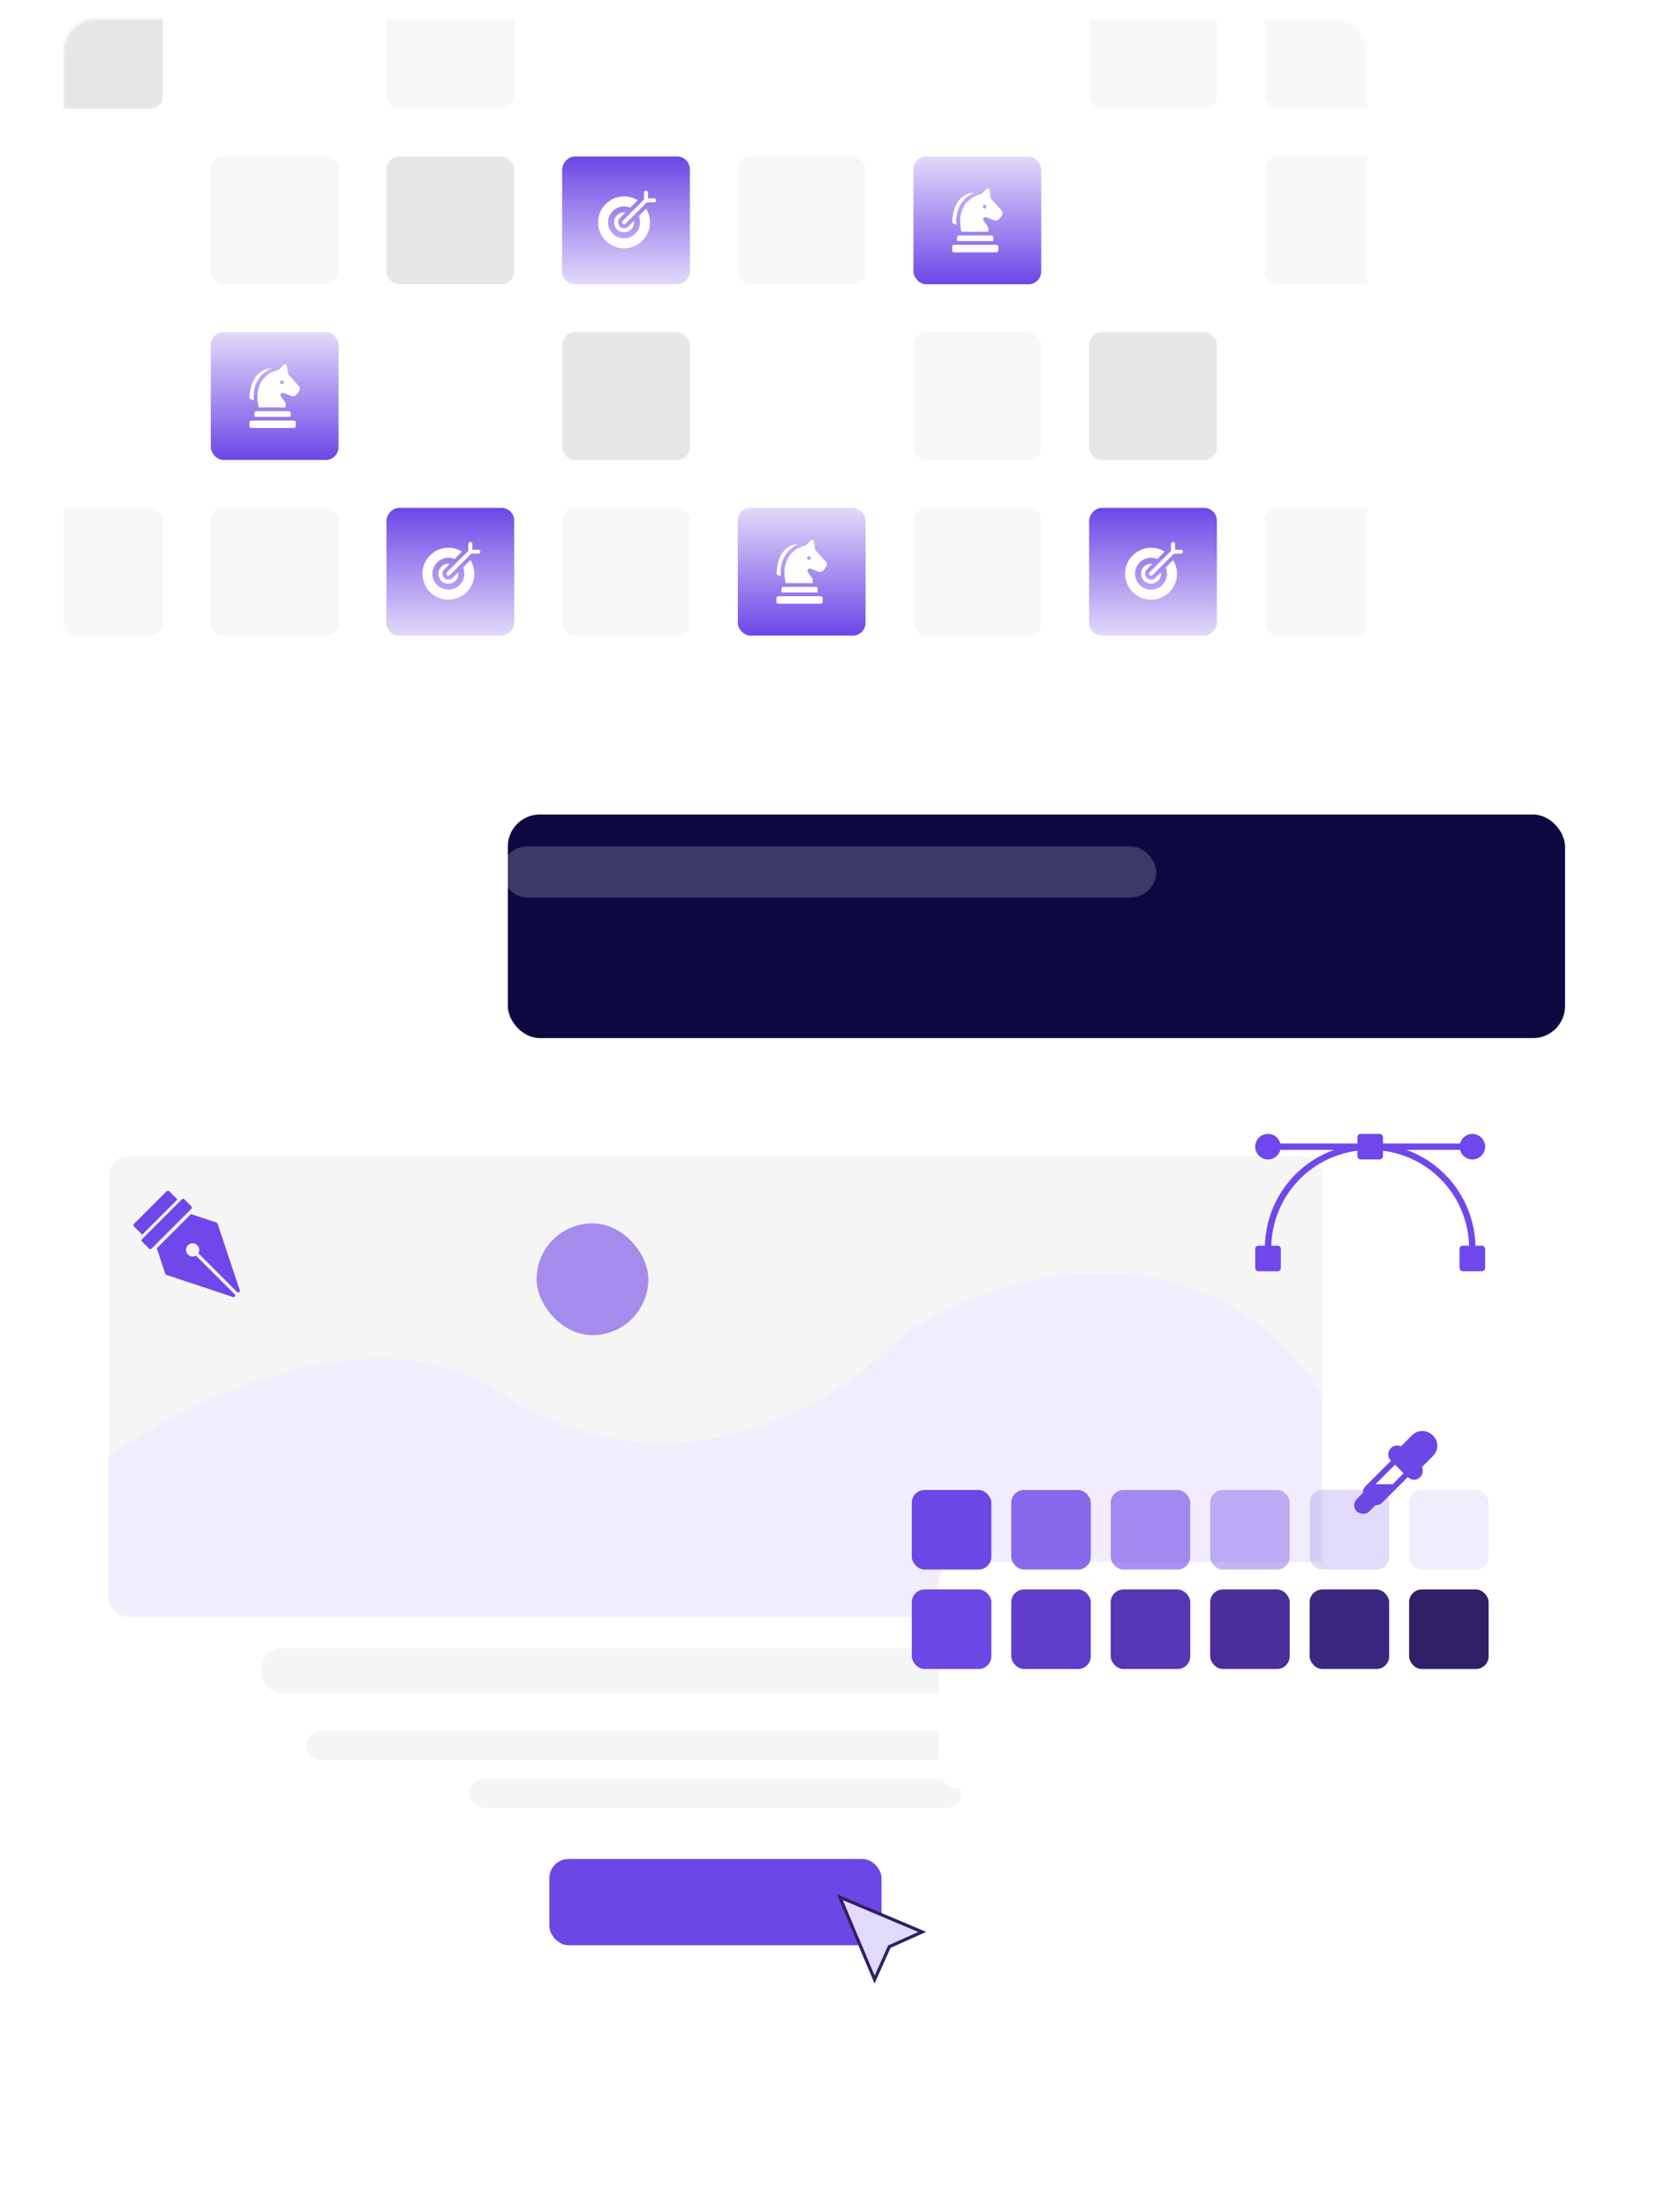 <svg width="526" height="691" viewBox="0 0 526 691" fill="none" xmlns="http://www.w3.org/2000/svg">
<g filter="url(#filter0_d_1978_992)">
<rect x="20" y="6" width="408" height="309" rx="10" fill="white"/>
</g>
<mask id="mask0_1978_992" style="mask-type:alpha" maskUnits="userSpaceOnUse" x="20" y="6" width="408" height="199">
<rect x="20" y="6" width="408" height="199" rx="10" fill="white"/>
</mask>
<g mask="url(#mask0_1978_992)">
<rect x="11" y="-6" width="40" height="40" rx="4" fill="#E6E6E6"/>
<rect x="66" y="-6" width="40" height="40" rx="4" fill="white"/>
<rect x="121" y="-6" width="40" height="40" rx="4" fill="#F7F7F7"/>
<rect x="176" y="-6" width="40" height="40" rx="4" fill="white"/>
<rect x="231" y="-6" width="40" height="40" rx="4" fill="white"/>
<rect x="341" y="-6" width="40" height="40" rx="4" fill="#F7F7F7"/>
<rect x="286" y="-6" width="40" height="40" rx="4" fill="white"/>
<rect x="396" y="-6" width="40" height="40" rx="4" fill="#F7F7F7"/>
<rect x="396" y="49" width="40" height="40" rx="4" fill="#F7F7F7"/>
<rect x="396" y="104" width="40" height="40" rx="4" fill="white"/>
<rect x="396" y="159" width="40" height="40" rx="4" fill="#F7F7F7"/>
<rect x="11" y="49" width="40" height="40" rx="4" fill="white"/>
<rect x="11" y="104" width="40" height="40" rx="4" fill="white"/>
<rect x="11" y="159" width="40" height="40" rx="4" fill="#F7F7F7"/>
<rect x="66" y="49" width="40" height="40" rx="4" fill="#F7F7F7"/>
<rect x="66" y="104" width="40" height="40" rx="4" fill="url(#paint0_linear_1978_992)"/>
<g clip-path="url(#clip0_1978_992)">
<path d="M91.981 131.656H78.7C78.376 131.656 78.114 131.919 78.114 132.242V133.414C78.114 133.738 78.376 134 78.7 134H91.981C92.305 134 92.567 133.738 92.567 133.414V132.242C92.567 131.919 92.305 131.656 91.981 131.656ZM79.676 129.312V130.484H91.004V129.312C91.004 128.989 90.742 128.727 90.418 128.727H80.262C79.939 128.727 79.676 128.989 79.676 129.312ZM78.469 124.968L79.465 125.395C79.288 123.117 79.669 121.027 80.576 119.328C81.523 117.553 83 116.205 84.981 115.305C84.868 115.311 84.755 115.319 84.643 115.331C83.496 115.448 82.459 115.828 81.561 116.462C80.567 117.164 79.77 118.162 79.194 119.426C78.575 120.786 78.212 122.459 78.115 124.4C78.109 124.52 78.139 124.638 78.203 124.74C78.266 124.841 78.359 124.921 78.469 124.968Z" fill="white"/>
<path d="M93.529 120.808L90.193 117.138L89.827 114.505C89.812 114.396 89.766 114.293 89.695 114.209C89.624 114.125 89.531 114.062 89.426 114.028C89.321 113.994 89.209 113.991 89.102 114.018C88.995 114.045 88.898 114.102 88.822 114.182L87.376 115.701C84.646 116.419 82.706 117.824 81.609 119.88C80.762 121.469 80.435 123.471 80.666 125.669C80.733 126.304 80.842 126.934 80.992 127.555H89.442V126.383C89.442 126.261 89.404 126.142 89.333 126.042L87.934 124.084C87.845 123.96 87.798 123.811 87.8 123.659C87.802 123.506 87.852 123.358 87.944 123.237C88.138 122.978 88.484 122.881 88.785 123.001L91.225 123.977C91.789 124.202 92.422 124.035 92.801 123.562L93.585 122.582C94.007 122.054 93.983 121.308 93.529 120.808ZM88.27 120.289C87.947 120.289 87.684 120.027 87.684 119.703C87.684 119.379 87.947 119.117 88.27 119.117C88.594 119.117 88.856 119.379 88.856 119.703C88.856 120.027 88.594 120.289 88.27 120.289Z" fill="white"/>
</g>
<rect x="66" y="159" width="40" height="40" rx="4" fill="#F7F7F7"/>
<rect x="121" y="49" width="40" height="40" rx="4" fill="#E6E6E6"/>
<rect x="121" y="104" width="40" height="40" rx="4" fill="white"/>
<rect width="40" height="40" rx="4" transform="matrix(1 0 0 -1 121 199)" fill="#F7F7F7"/>
<rect width="40" height="40" rx="4" transform="matrix(1 0 0 -1 121 199)" fill="url(#paint1_linear_1978_992)"/>
<path fill-rule="evenodd" clip-rule="evenodd" d="M147.519 173.366L140.825 180.058C140.581 180.302 140.185 180.302 139.941 180.058C139.824 179.941 139.758 179.782 139.758 179.616C139.758 179.451 139.824 179.292 139.941 179.174L146.634 172.481V170.241C146.642 170.08 146.71 169.928 146.827 169.817C146.943 169.705 147.098 169.643 147.259 169.643C147.42 169.643 147.575 169.705 147.692 169.817C147.808 169.928 147.877 170.08 147.884 170.241V172.116H149.759C149.925 172.116 150.084 172.182 150.201 172.299C150.318 172.416 150.384 172.575 150.384 172.741C150.384 172.906 150.318 173.065 150.201 173.183C150.084 173.3 149.925 173.366 149.759 173.366H147.519ZM147.3 175.351C148.093 176.632 148.512 178.109 148.509 179.616C148.509 184.1 144.867 187.742 140.383 187.742C135.899 187.742 132.258 184.101 132.258 179.617C132.258 175.133 135.9 171.491 140.384 171.491C141.947 171.491 143.409 171.933 144.649 172.7L142.336 175.013C141.576 174.691 140.748 174.562 139.925 174.639C139.103 174.715 138.313 174.993 137.624 175.449C136.936 175.905 136.371 176.524 135.98 177.251C135.589 177.979 135.384 178.791 135.384 179.617C135.384 180.943 135.911 182.215 136.849 183.152C137.786 184.09 139.058 184.617 140.384 184.617C141.209 184.616 142.022 184.412 142.75 184.021C143.477 183.63 144.096 183.065 144.552 182.376C145.008 181.688 145.286 180.897 145.362 180.075C145.439 179.253 145.31 178.424 144.988 177.664L147.3 175.351ZM143.478 179.174C143.541 179.617 143.508 180.069 143.382 180.499C143.255 180.928 143.038 181.325 142.744 181.664C142.451 182.002 142.088 182.273 141.681 182.459C141.273 182.645 140.831 182.742 140.383 182.742C138.659 182.742 137.258 181.341 137.258 179.617C137.258 179.169 137.355 178.727 137.541 178.319C137.727 177.912 137.998 177.549 138.336 177.256C138.675 176.962 139.072 176.745 139.502 176.618C139.931 176.492 140.383 176.459 140.826 176.522L139.058 178.291C138.717 178.644 138.528 179.118 138.532 179.61C138.536 180.101 138.733 180.572 139.081 180.919C139.429 181.267 139.899 181.464 140.39 181.468C140.882 181.473 141.356 181.284 141.709 180.942L143.478 179.174Z" fill="white"/>
<rect width="40" height="40" rx="4" transform="matrix(1 0 0 -1 176 89)" fill="#F7F7F7"/>
<rect width="40" height="40" rx="4" transform="matrix(1 0 0 -1 176 89)" fill="url(#paint2_linear_1978_992)"/>
<path fill-rule="evenodd" clip-rule="evenodd" d="M202.519 63.366L195.825 70.058C195.581 70.302 195.185 70.302 194.941 70.058C194.824 69.941 194.758 69.782 194.758 69.616C194.758 69.451 194.824 69.292 194.941 69.174L201.634 62.481V60.241C201.642 60.08 201.71 59.928 201.827 59.816C201.943 59.705 202.098 59.643 202.259 59.643C202.42 59.643 202.575 59.705 202.692 59.816C202.808 59.928 202.877 60.08 202.884 60.241V62.116H204.759C204.925 62.116 205.084 62.182 205.201 62.299C205.318 62.416 205.384 62.575 205.384 62.741C205.384 62.907 205.318 63.066 205.201 63.183C205.084 63.3 204.925 63.366 204.759 63.366H202.519ZM202.3 65.351C203.093 66.632 203.512 68.109 203.509 69.616C203.509 74.1 199.867 77.742 195.383 77.742C190.899 77.742 187.258 74.101 187.258 69.617C187.258 65.133 190.9 61.491 195.384 61.491C196.947 61.491 198.409 61.933 199.649 62.7L197.336 65.013C196.576 64.691 195.748 64.562 194.925 64.638C194.103 64.715 193.313 64.993 192.624 65.449C191.936 65.905 191.371 66.524 190.98 67.251C190.589 67.979 190.384 68.791 190.384 69.617C190.384 70.943 190.911 72.215 191.849 73.152C192.786 74.09 194.058 74.617 195.384 74.617C196.209 74.617 197.022 74.412 197.75 74.021C198.477 73.63 199.096 73.065 199.552 72.376C200.008 71.688 200.286 70.897 200.362 70.075C200.439 69.253 200.31 68.424 199.988 67.664L202.3 65.351ZM198.478 69.174C198.541 69.617 198.508 70.069 198.382 70.499C198.255 70.928 198.038 71.326 197.744 71.664C197.451 72.002 197.088 72.273 196.681 72.459C196.273 72.645 195.831 72.742 195.383 72.742C193.659 72.742 192.258 71.341 192.258 69.617C192.258 69.169 192.355 68.727 192.541 68.319C192.727 67.912 192.998 67.549 193.336 67.256C193.675 66.962 194.072 66.745 194.502 66.618C194.931 66.492 195.383 66.459 195.826 66.522L194.058 68.291C193.717 68.644 193.528 69.118 193.532 69.61C193.536 70.101 193.733 70.572 194.081 70.919C194.429 71.267 194.899 71.464 195.39 71.468C195.882 71.472 196.356 71.284 196.709 70.942L198.478 69.174Z" fill="white"/>
<rect x="176" y="104" width="40" height="40" rx="4" fill="#E6E6E6"/>
<rect x="176" y="159" width="40" height="40" rx="4" fill="#F7F7F7"/>
<rect x="231" y="49" width="40" height="40" rx="4" fill="#F7F7F7"/>
<rect x="341" y="49" width="40" height="40" rx="4" fill="white"/>
<rect x="231" y="104" width="40" height="40" rx="4" fill="white"/>
<rect x="341" y="104" width="40" height="40" rx="4" fill="#E6E6E6"/>
<rect x="231" y="159" width="40" height="40" rx="4" fill="url(#paint3_linear_1978_992)"/>
<g clip-path="url(#clip1_1978_992)">
<path d="M256.981 186.656H243.7C243.376 186.656 243.114 186.919 243.114 187.242V188.414C243.114 188.738 243.376 189 243.7 189H256.981C257.305 189 257.567 188.738 257.567 188.414V187.242C257.567 186.919 257.305 186.656 256.981 186.656ZM244.676 184.312V185.484H256.004V184.312C256.004 183.989 255.742 183.727 255.418 183.727H245.262C244.939 183.727 244.676 183.989 244.676 184.312ZM243.469 179.968L244.464 180.395C244.288 178.117 244.669 176.027 245.576 174.328C246.523 172.553 248 171.205 249.981 170.305C249.868 170.311 249.755 170.319 249.643 170.331C248.496 170.448 247.459 170.828 246.561 171.462C245.567 172.164 244.77 173.162 244.194 174.426C243.575 175.786 243.212 177.459 243.114 179.4C243.109 179.52 243.139 179.638 243.203 179.74C243.266 179.841 243.359 179.921 243.469 179.968Z" fill="white"/>
<path d="M258.529 175.808L255.193 172.138L254.827 169.505C254.812 169.396 254.766 169.293 254.695 169.209C254.624 169.125 254.531 169.062 254.426 169.028C254.321 168.994 254.209 168.991 254.102 169.018C253.995 169.045 253.898 169.102 253.822 169.182L252.376 170.701C249.646 171.419 247.706 172.824 246.61 174.88C245.762 176.469 245.435 178.471 245.666 180.669C245.733 181.304 245.842 181.934 245.992 182.555H254.442V181.383C254.442 181.261 254.404 181.142 254.333 181.042L252.934 179.084C252.845 178.96 252.798 178.811 252.8 178.659C252.802 178.506 252.852 178.358 252.944 178.237C253.138 177.978 253.484 177.881 253.785 178.001L256.225 178.977C256.789 179.202 257.422 179.035 257.801 178.562L258.585 177.582C259.007 177.054 258.983 176.308 258.529 175.808ZM253.27 175.289C252.947 175.289 252.684 175.027 252.684 174.703C252.684 174.379 252.947 174.117 253.27 174.117C253.594 174.117 253.856 174.379 253.856 174.703C253.856 175.027 253.594 175.289 253.27 175.289Z" fill="white"/>
</g>
<rect width="40" height="40" rx="4" transform="matrix(1 0 0 -1 341 199)" fill="#F7F7F7"/>
<rect width="40" height="40" rx="4" transform="matrix(1 0 0 -1 341 199)" fill="url(#paint4_linear_1978_992)"/>
<path fill-rule="evenodd" clip-rule="evenodd" d="M367.519 173.366L360.825 180.058C360.581 180.302 360.185 180.302 359.941 180.058C359.824 179.941 359.758 179.782 359.758 179.616C359.758 179.451 359.824 179.292 359.941 179.174L366.634 172.481V170.241C366.642 170.08 366.71 169.928 366.827 169.817C366.943 169.705 367.098 169.643 367.259 169.643C367.42 169.643 367.575 169.705 367.692 169.817C367.808 169.928 367.877 170.08 367.884 170.241V172.116H369.759C369.925 172.116 370.084 172.182 370.201 172.299C370.318 172.416 370.384 172.575 370.384 172.741C370.384 172.906 370.318 173.065 370.201 173.183C370.084 173.3 369.925 173.366 369.759 173.366H367.519ZM367.3 175.351C368.093 176.632 368.512 178.109 368.509 179.616C368.509 184.1 364.867 187.742 360.383 187.742C355.899 187.742 352.258 184.101 352.258 179.617C352.258 175.133 355.9 171.491 360.384 171.491C361.947 171.491 363.409 171.933 364.649 172.7L362.336 175.013C361.576 174.691 360.748 174.562 359.925 174.639C359.103 174.715 358.313 174.993 357.624 175.449C356.936 175.905 356.371 176.524 355.98 177.251C355.589 177.979 355.384 178.791 355.384 179.617C355.384 180.943 355.911 182.215 356.849 183.152C357.786 184.09 359.058 184.617 360.384 184.617C361.209 184.616 362.022 184.412 362.75 184.021C363.477 183.63 364.096 183.065 364.552 182.376C365.008 181.688 365.286 180.897 365.362 180.075C365.439 179.253 365.31 178.424 364.988 177.664L367.3 175.351ZM363.478 179.174C363.541 179.617 363.508 180.069 363.382 180.499C363.255 180.928 363.038 181.325 362.744 181.664C362.451 182.002 362.088 182.273 361.681 182.459C361.273 182.645 360.831 182.742 360.383 182.742C358.659 182.742 357.258 181.341 357.258 179.617C357.258 179.169 357.355 178.727 357.541 178.319C357.727 177.912 357.998 177.549 358.336 177.256C358.675 176.962 359.072 176.745 359.502 176.618C359.931 176.492 360.383 176.459 360.826 176.522L359.058 178.291C358.717 178.644 358.528 179.118 358.532 179.61C358.536 180.101 358.733 180.572 359.081 180.919C359.429 181.267 359.899 181.464 360.39 181.468C360.882 181.473 361.356 181.284 361.709 180.942L363.478 179.174Z" fill="white"/>
<rect x="286" y="49" width="40" height="40" rx="4" fill="url(#paint5_linear_1978_992)"/>
<g clip-path="url(#clip2_1978_992)">
<path d="M311.981 76.656H298.7C298.376 76.656 298.114 76.919 298.114 77.242V78.414C298.114 78.738 298.376 79 298.7 79H311.981C312.305 79 312.567 78.738 312.567 78.414V77.242C312.567 76.919 312.305 76.656 311.981 76.656ZM299.676 74.312V75.484H311.004V74.312C311.004 73.989 310.742 73.727 310.418 73.727H300.262C299.939 73.727 299.676 73.989 299.676 74.312ZM298.469 69.968L299.464 70.395C299.288 68.117 299.669 66.027 300.576 64.328C301.523 62.553 303 61.205 304.981 60.305C304.868 60.311 304.755 60.319 304.643 60.331C303.496 60.448 302.459 60.828 301.561 61.462C300.567 62.164 299.77 63.161 299.194 64.426C298.575 65.786 298.212 67.459 298.114 69.4C298.109 69.52 298.139 69.638 298.203 69.74C298.266 69.841 298.359 69.921 298.469 69.968Z" fill="white"/>
<path d="M313.529 65.808L310.193 62.138L309.827 59.505C309.812 59.396 309.766 59.294 309.695 59.209C309.624 59.125 309.531 59.062 309.426 59.028C309.321 58.994 309.209 58.991 309.102 59.018C308.995 59.045 308.898 59.102 308.822 59.182L307.376 60.701C304.646 61.419 302.706 62.824 301.61 64.88C300.762 66.469 300.435 68.471 300.666 70.669C300.733 71.304 300.842 71.934 300.992 72.555H309.442V71.383C309.442 71.261 309.404 71.141 309.333 71.042L307.934 69.084C307.845 68.96 307.798 68.811 307.8 68.659C307.802 68.506 307.852 68.358 307.944 68.237C308.138 67.978 308.484 67.881 308.785 68.001L311.225 68.977C311.789 69.203 312.422 69.035 312.801 68.562L313.585 67.582C314.007 67.054 313.983 66.308 313.529 65.808ZM308.27 65.289C307.947 65.289 307.684 65.027 307.684 64.703C307.684 64.379 307.947 64.117 308.27 64.117C308.594 64.117 308.856 64.379 308.856 64.703C308.856 65.027 308.594 65.289 308.27 65.289Z" fill="white"/>
</g>
<rect x="286" y="104" width="40" height="40" rx="4" fill="#F7F7F7"/>
<rect x="286" y="159" width="40" height="40" rx="4" fill="#F7F7F7"/>
</g>
<g filter="url(#filter1_d_1978_992)">
<rect x="143" y="225" width="331" height="70" rx="10" fill="#0D0840"/>
</g>
<rect x="157" y="239" width="303" height="16" rx="8" fill="white" fill-opacity="0.2"/>
<rect x="157" y="265" width="205" height="16" rx="8" fill="white" fill-opacity="0.2"/>
<g filter="url(#filter2_d_1978_992)">
<rect x="20" y="348" width="408" height="277" rx="10" fill="white"/>
</g>
<rect x="34" y="362" width="380" height="144" rx="6" fill="#F5F5F5"/>
<rect x="82" y="516" width="284" height="14" rx="6" fill="#F5F5F5"/>
<rect x="96" y="542" width="256" height="9" rx="4.5" fill="#F5F5F5"/>
<rect x="147" y="557" width="154" height="9" rx="4.5" fill="#F5F5F5"/>
<rect x="172" y="582" width="104" height="27" rx="6" fill="#6D46E6"/>
<path d="M463.985 390H461.963C461.796 383.408 459.646 377.019 455.795 371.667C451.943 366.316 446.568 362.25 440.372 360H457.13C457.374 360.943 457.952 361.764 458.758 362.311C459.563 362.857 460.54 363.091 461.505 362.968C462.471 362.845 463.358 362.375 464.002 361.644C464.645 360.914 465 359.974 465 359C465 358.026 464.645 357.086 464.002 356.356C463.358 355.625 462.471 355.155 461.505 355.032C460.54 354.909 459.563 355.143 458.758 355.689C457.952 356.236 457.374 357.057 457.13 358H432.998V356C432.998 355.735 432.893 355.48 432.706 355.293C432.518 355.105 432.264 355 431.999 355H426.001C425.736 355 425.482 355.105 425.294 355.293C425.107 355.48 425.002 355.735 425.002 356V358H400.87C400.626 357.057 400.048 356.236 399.242 355.689C398.437 355.143 397.46 354.909 396.495 355.032C395.529 355.155 394.642 355.625 393.998 356.356C393.355 357.086 393 358.026 393 359C393 359.974 393.355 360.914 393.998 361.644C394.642 362.375 395.529 362.845 396.495 362.968C397.46 363.091 398.437 362.857 399.242 362.311C400.048 361.764 400.626 360.943 400.87 360H417.628C411.432 362.25 406.057 366.316 402.205 371.667C398.354 377.019 396.204 383.408 396.037 390H394.015C393.749 390 393.495 390.105 393.308 390.293C393.12 390.48 393.015 390.735 393.015 391V397C393.015 397.265 393.12 397.52 393.308 397.707C393.495 397.895 393.749 398 394.015 398H400.012C400.277 398 400.531 397.895 400.719 397.707C400.906 397.52 401.012 397.265 401.012 397V391C401.012 390.735 400.906 390.48 400.719 390.293C400.531 390.105 400.277 390 400.012 390H398.036C398.236 382.637 401.066 375.59 406.013 370.135C410.96 364.68 417.696 361.178 425.002 360.263V362C425.002 362.265 425.107 362.52 425.294 362.707C425.482 362.895 425.736 363 426.001 363H431.999C432.264 363 432.518 362.895 432.706 362.707C432.893 362.52 432.998 362.265 432.998 362V360.263C440.304 361.178 447.04 364.68 451.987 370.135C456.934 375.59 459.764 382.637 459.964 390H457.988C457.723 390 457.469 390.105 457.281 390.293C457.094 390.48 456.988 390.735 456.988 391V397C456.988 397.265 457.094 397.52 457.281 397.707C457.469 397.895 457.723 398 457.988 398H463.985C464.251 398 464.505 397.895 464.692 397.707C464.88 397.52 464.985 397.265 464.985 397V391C464.985 390.735 464.88 390.48 464.692 390.293C464.505 390.105 464.251 390 463.985 390Z" fill="#7047EB"/>
<path d="M278.618 609.365L278.443 609.443L278.365 609.618L273.835 619.746L262.939 593.939L288.746 604.835L278.618 609.365Z" fill="#E2DAFA" stroke="#301F66"/>
<path d="M72.958 406.08C73.069 406.117 73.189 406.115 73.299 406.076C73.408 406.036 73.502 405.96 73.563 405.861C73.624 405.761 73.651 405.644 73.637 405.528C73.624 405.412 73.571 405.304 73.489 405.222L61.62 393.353C61.549 393.282 61.459 393.234 61.361 393.213C61.263 393.192 61.161 393.2 61.067 393.237C60.624 393.411 60.134 393.428 59.68 393.284C59.227 393.14 58.836 392.844 58.575 392.446C58.314 392.047 58.198 391.571 58.247 391.097C58.296 390.624 58.507 390.181 58.844 389.844C59.181 389.507 59.623 389.296 60.097 389.247C60.571 389.198 61.047 389.314 61.446 389.575C61.844 389.836 62.14 390.227 62.284 390.68C62.428 391.134 62.411 391.624 62.236 392.067C62.2 392.161 62.192 392.263 62.213 392.361C62.233 392.459 62.282 392.549 62.353 392.62L74.222 404.489C74.304 404.571 74.412 404.624 74.528 404.637C74.644 404.651 74.761 404.625 74.861 404.563C74.96 404.502 75.036 404.408 75.076 404.299C75.115 404.189 75.117 404.069 75.08 403.958L68.127 383.079C68.102 383.003 68.059 382.934 68.002 382.877C67.946 382.82 67.876 382.777 67.8 382.752L59.803 380.09L49.089 390.804L51.752 398.8C51.777 398.876 51.82 398.946 51.877 399.002C51.934 399.059 52.003 399.102 52.079 399.127L72.958 406.08Z" fill="#7047EB"/>
<path d="M47.431 390.935L59.935 378.431C60.139 378.228 60.137 377.897 59.932 377.692L57.704 375.464C57.499 375.259 57.168 375.257 56.965 375.46L44.461 387.965C44.258 388.168 44.259 388.499 44.464 388.704L46.692 390.932C46.897 391.137 47.228 391.138 47.431 390.935Z" fill="#7047EB"/>
<path d="M52.951 372.918C52.853 372.819 52.719 372.763 52.581 372.763C52.442 372.762 52.31 372.817 52.212 372.914L41.914 383.212C41.817 383.309 41.762 383.442 41.763 383.581C41.764 383.719 41.819 383.852 41.918 383.951L44.517 386.55L55.55 375.517L52.951 372.918Z" fill="#7047EB"/>
<mask id="mask1_1978_992" style="mask-type:alpha" maskUnits="userSpaceOnUse" x="34" y="362" width="380" height="144">
<rect x="34" y="362" width="380" height="144" rx="6" fill="#F5F5F5"/>
</mask>
<g mask="url(#mask1_1978_992)">
<path d="M156.5 436C116.9 409.6 58 438.667 33.5 456.5V517H413.5V436C372 373.5 295.5 404 276.5 423.5C257.5 443 206 469 156.5 436Z" fill="#F1EDFD"/>
<rect x="168" y="383" width="35" height="35" rx="17.5" fill="#6D46E6" fill-opacity="0.6"/>
</g>
<g filter="url(#filter3_d_1978_992)">
<rect x="278" y="459" width="195.563" height="71.001" rx="6" fill="white"/>
</g>
<rect x="285.474" y="466.474" width="24.912" height="24.912" rx="4" fill="#6D46E6"/>
<rect x="316.614" y="466.474" width="24.912" height="24.912" rx="4" fill="#6D46E6" fill-opacity="0.8"/>
<rect x="347.755" y="466.474" width="24.912" height="24.912" rx="4" fill="#6D46E6" fill-opacity="0.6"/>
<rect x="378.896" y="466.474" width="24.912" height="24.912" rx="4" fill="#6D46E6" fill-opacity="0.4"/>
<rect x="410.036" y="466.474" width="24.912" height="24.912" rx="4" fill="#6D46E6" fill-opacity="0.2"/>
<rect x="441.177" y="466.474" width="24.912" height="24.912" rx="4" fill="#6D46E6" fill-opacity="0.1"/>
<rect x="285.474" y="497.614" width="24.912" height="24.912" rx="4" fill="#6D46E6"/>
<rect x="316.614" y="497.614" width="24.912" height="24.912" rx="4" fill="#613DCC"/>
<rect x="347.755" y="497.614" width="24.912" height="24.912" rx="4" fill="#5536B3"/>
<rect x="378.896" y="497.614" width="24.912" height="24.912" rx="4" fill="#492F99"/>
<rect x="410.036" y="497.614" width="24.912" height="24.912" rx="4" fill="#3C2780"/>
<rect x="441.177" y="497.614" width="24.912" height="24.912" rx="4" fill="#301F66"/>
<path d="M448.629 449.389C446.777 447.537 443.814 447.537 442.055 449.389L438.629 452.815C437.611 452.352 436.315 452.444 435.481 453.37C434.37 454.481 434.37 456.241 435.481 457.352L427.518 465.314C426.963 465.87 426.685 466.611 426.685 467.444L424.833 469.296C423.722 470.407 423.722 472.166 424.833 473.277C425.481 473.647 426.13 473.925 426.87 473.925C427.611 473.925 428.259 473.647 428.815 473.092L430.666 471.24C431.407 471.333 432.241 470.962 432.796 470.407L440.759 462.444C441.314 463 442.055 463.277 442.703 463.277C443.444 463.277 444.092 463 444.648 462.444C445.481 461.611 445.666 460.315 445.203 459.296L448.629 455.87C450.481 454.111 450.481 451.148 448.629 449.389ZM439.463 461.24L436.037 464.666H430.666L436.777 458.555L439.463 461.24Z" fill="#6D46E6"/>
<defs>
<filter id="filter0_d_1978_992" x="0" y="0" width="480" height="381" filterUnits="userSpaceOnUse" color-interpolation-filters="sRGB">
<feFlood flood-opacity="0" result="BackgroundImageFix"/>
<feColorMatrix in="SourceAlpha" type="matrix" values="0 0 0 0 0 0 0 0 0 0 0 0 0 0 0 0 0 0 127 0" result="hardAlpha"/>
<feOffset dx="16" dy="30"/>
<feGaussianBlur stdDeviation="18"/>
<feComposite in2="hardAlpha" operator="out"/>
<feColorMatrix type="matrix" values="0 0 0 0 0.051 0 0 0 0 0.031 0 0 0 0 0.251 0 0 0 0.1 0"/>
<feBlend mode="normal" in2="BackgroundImageFix" result="effect1_dropShadow_1978_992"/>
<feBlend mode="normal" in="SourceGraphic" in2="effect1_dropShadow_1978_992" result="shape"/>
</filter>
<filter id="filter1_d_1978_992" x="123" y="219" width="403" height="142" filterUnits="userSpaceOnUse" color-interpolation-filters="sRGB">
<feFlood flood-opacity="0" result="BackgroundImageFix"/>
<feColorMatrix in="SourceAlpha" type="matrix" values="0 0 0 0 0 0 0 0 0 0 0 0 0 0 0 0 0 0 127 0" result="hardAlpha"/>
<feOffset dx="16" dy="30"/>
<feGaussianBlur stdDeviation="18"/>
<feComposite in2="hardAlpha" operator="out"/>
<feColorMatrix type="matrix" values="0 0 0 0 0.051 0 0 0 0 0.031 0 0 0 0 0.251 0 0 0 0.1 0"/>
<feBlend mode="normal" in2="BackgroundImageFix" result="effect1_dropShadow_1978_992"/>
<feBlend mode="normal" in="SourceGraphic" in2="effect1_dropShadow_1978_992" result="shape"/>
</filter>
<filter id="filter2_d_1978_992" x="0" y="342" width="480" height="349" filterUnits="userSpaceOnUse" color-interpolation-filters="sRGB">
<feFlood flood-opacity="0" result="BackgroundImageFix"/>
<feColorMatrix in="SourceAlpha" type="matrix" values="0 0 0 0 0 0 0 0 0 0 0 0 0 0 0 0 0 0 127 0" result="hardAlpha"/>
<feOffset dx="16" dy="30"/>
<feGaussianBlur stdDeviation="18"/>
<feComposite in2="hardAlpha" operator="out"/>
<feColorMatrix type="matrix" values="0 0 0 0 0.051 0 0 0 0 0.031 0 0 0 0 0.251 0 0 0 0.1 0"/>
<feBlend mode="normal" in2="BackgroundImageFix" result="effect1_dropShadow_1978_992"/>
<feBlend mode="normal" in="SourceGraphic" in2="effect1_dropShadow_1978_992" result="shape"/>
</filter>
<filter id="filter3_d_1978_992" x="258" y="453" width="267.563" height="143" filterUnits="userSpaceOnUse" color-interpolation-filters="sRGB">
<feFlood flood-opacity="0" result="BackgroundImageFix"/>
<feColorMatrix in="SourceAlpha" type="matrix" values="0 0 0 0 0 0 0 0 0 0 0 0 0 0 0 0 0 0 127 0" result="hardAlpha"/>
<feOffset dx="16" dy="30"/>
<feGaussianBlur stdDeviation="18"/>
<feComposite in2="hardAlpha" operator="out"/>
<feColorMatrix type="matrix" values="0 0 0 0 0.051 0 0 0 0 0.031 0 0 0 0 0.251 0 0 0 0.1 0"/>
<feBlend mode="normal" in2="BackgroundImageFix" result="effect1_dropShadow_1978_992"/>
<feBlend mode="normal" in="SourceGraphic" in2="effect1_dropShadow_1978_992" result="shape"/>
</filter>
<linearGradient id="paint0_linear_1978_992" x1="86" y1="104" x2="86" y2="144" gradientUnits="userSpaceOnUse">
<stop stop-color="#E2DAFA"/>
<stop offset="1" stop-color="#6D46E6"/>
</linearGradient>
<linearGradient id="paint1_linear_1978_992" x1="20" y1="0" x2="20" y2="40" gradientUnits="userSpaceOnUse">
<stop stop-color="#E2DAFA"/>
<stop offset="1" stop-color="#6D46E6"/>
</linearGradient>
<linearGradient id="paint2_linear_1978_992" x1="20" y1="0" x2="20" y2="40" gradientUnits="userSpaceOnUse">
<stop stop-color="#E2DAFA"/>
<stop offset="1" stop-color="#6D46E6"/>
</linearGradient>
<linearGradient id="paint3_linear_1978_992" x1="251" y1="159" x2="251" y2="199" gradientUnits="userSpaceOnUse">
<stop stop-color="#E2DAFA"/>
<stop offset="1" stop-color="#6D46E6"/>
</linearGradient>
<linearGradient id="paint4_linear_1978_992" x1="20" y1="0" x2="20" y2="40" gradientUnits="userSpaceOnUse">
<stop stop-color="#E2DAFA"/>
<stop offset="1" stop-color="#6D46E6"/>
</linearGradient>
<linearGradient id="paint5_linear_1978_992" x1="306" y1="49" x2="306" y2="89" gradientUnits="userSpaceOnUse">
<stop stop-color="#E2DAFA"/>
<stop offset="1" stop-color="#6D46E6"/>
</linearGradient>
<clipPath id="clip0_1978_992">
<rect width="20" height="20" fill="white" transform="translate(76 114)"/>
</clipPath>
<clipPath id="clip1_1978_992">
<rect width="20" height="20" fill="white" transform="translate(241 169)"/>
</clipPath>
<clipPath id="clip2_1978_992">
<rect width="20" height="20" fill="white" transform="translate(296 59)"/>
</clipPath>
</defs>
</svg>
